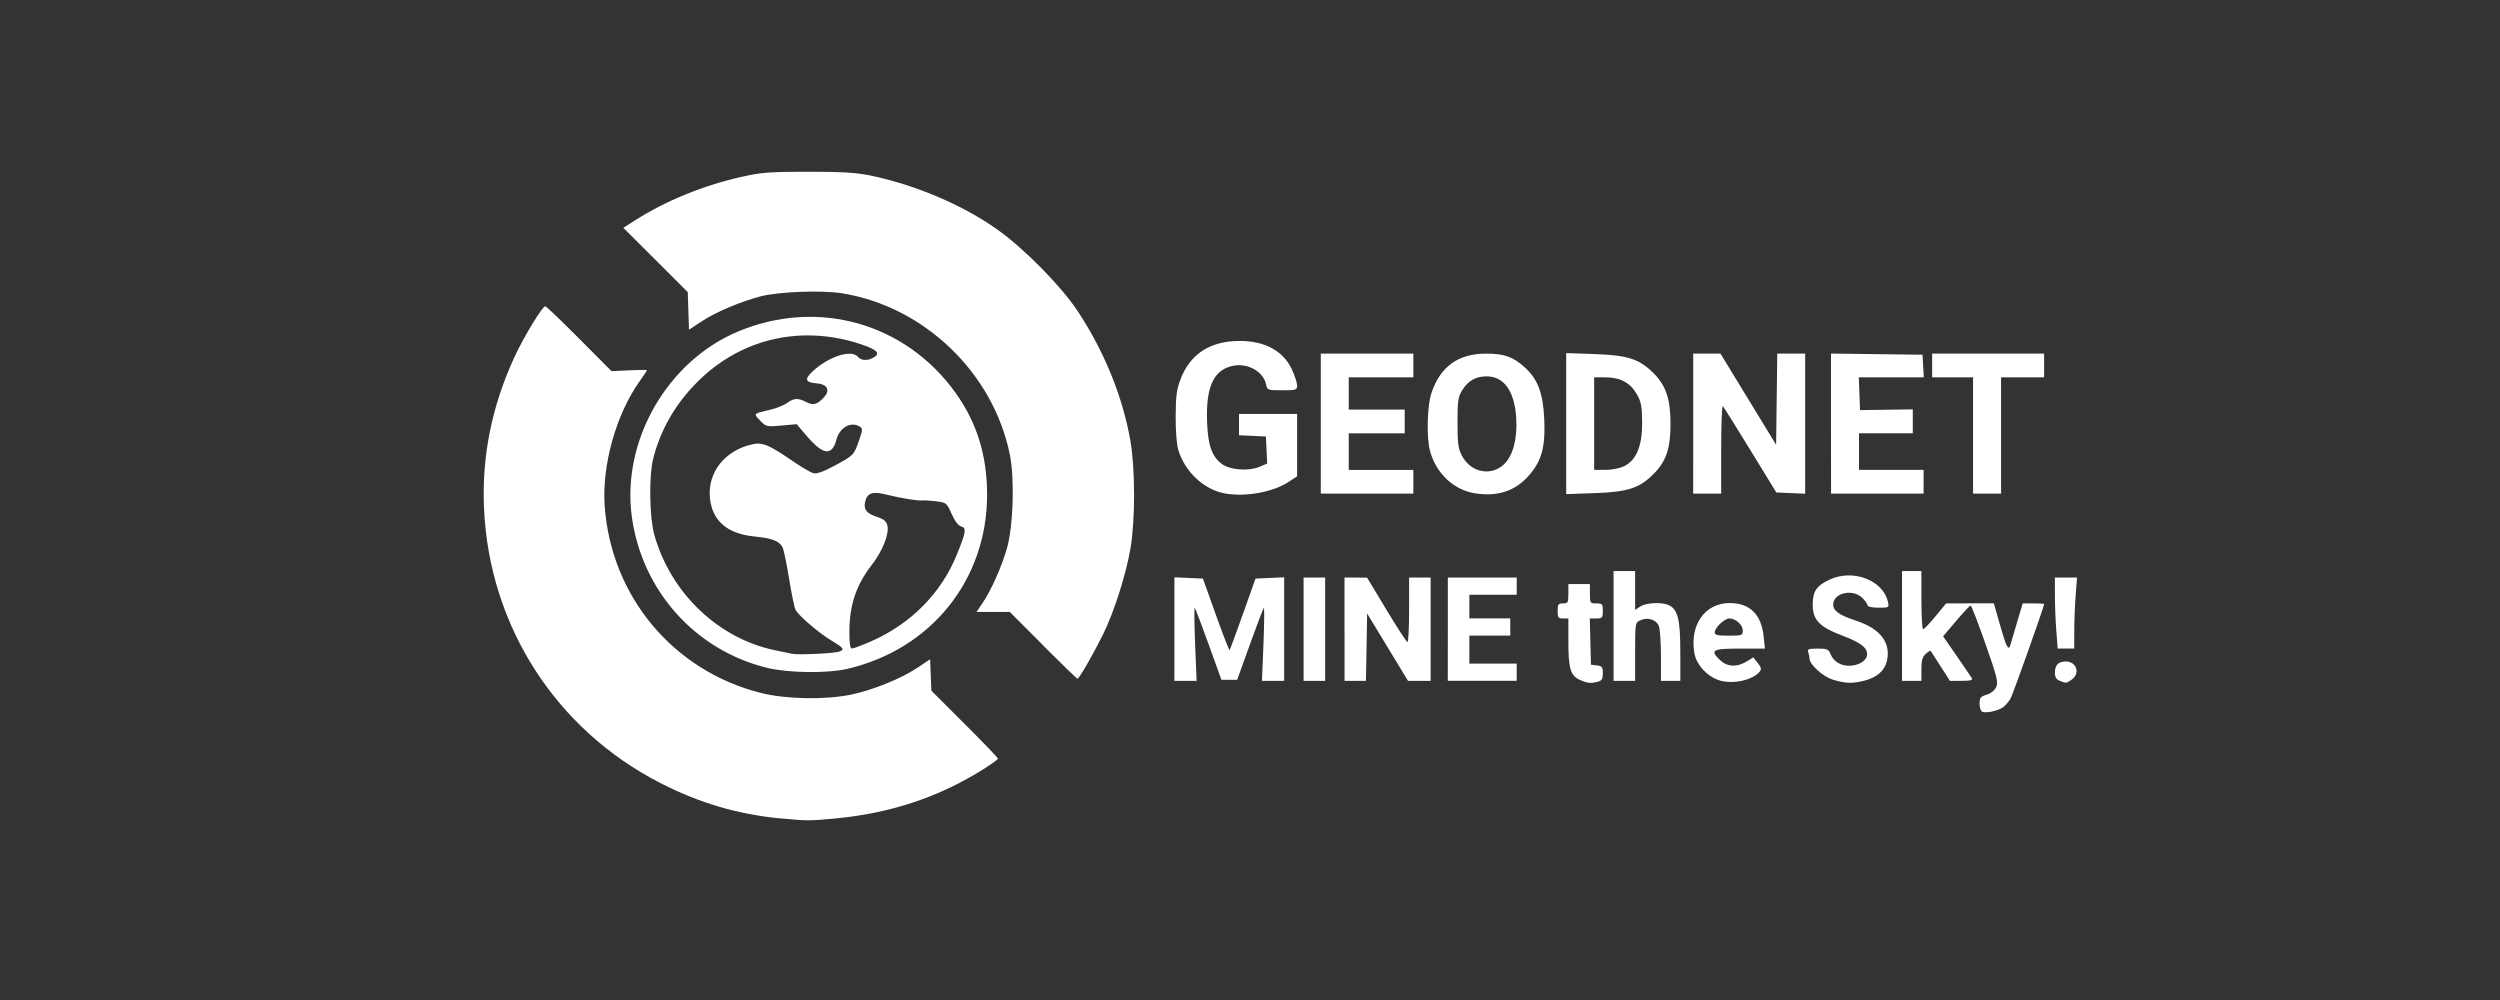 <?xml version="1.0" encoding="UTF-8" standalone="no"?>
<!-- Created with Inkscape (http://www.inkscape.org/) -->

<svg
   width="100mm"
   height="40mm"
   viewBox="0 0 100 40"
   version="1.1"
   id="svg1126"
   xml:space="preserve"
   xmlns="http://www.w3.org/2000/svg"
   xmlns:svg="http://www.w3.org/2000/svg"><rect x="0" y="0" width="100" height="40" fill="#333333" stroke="none"/><defs
     id="defs1123"><clipPath
       clipPathUnits="userSpaceOnUse"
       id="clipPath16097"><path
         d="M 0,66.129 H 305.037 V 0 H 0 Z"
         id="path16095" /></clipPath><clipPath
       clipPathUnits="userSpaceOnUse"
       id="clipPath22280"><g
         id="g22284"
         style="stroke-width:1"><rect
           width="212.71"
           height="32.154"
           fill="#ffffff"
           id="rect22282"
           x="-93.769"
           y="231.953"
           style="stroke-width:1" /></g></clipPath><clipPath
       clipPathUnits="userSpaceOnUse"
       id="clipPath22286"><g
         id="g22290"
         style="stroke-width:1"><rect
           width="212.71"
           height="32.154"
           fill="#ffffff"
           id="rect22288"
           x="-93.769"
           y="231.953"
           style="stroke-width:1" /></g></clipPath><clipPath
       clipPathUnits="userSpaceOnUse"
       id="clipPath22292"><g
         id="g22296"
         style="stroke-width:1"><rect
           width="212.71"
           height="32.154"
           fill="#ffffff"
           id="rect22294"
           x="-93.769"
           y="231.953"
           style="stroke-width:1" /></g></clipPath><clipPath
       clipPathUnits="userSpaceOnUse"
       id="clipPath22298"><g
         id="g22302"
         style="stroke-width:1"><rect
           width="212.71"
           height="32.154"
           fill="#ffffff"
           id="rect22300"
           x="-93.769"
           y="231.953"
           style="stroke-width:1" /></g></clipPath><clipPath
       clipPathUnits="userSpaceOnUse"
       id="clipPath22304"><g
         id="g22308"
         style="stroke-width:1"><rect
           width="212.71"
           height="32.154"
           fill="#ffffff"
           id="rect22306"
           x="-93.769"
           y="231.953"
           style="stroke-width:1" /></g></clipPath><clipPath
       clipPathUnits="userSpaceOnUse"
       id="clipPath22310"><g
         id="g22314"
         style="stroke-width:1"><rect
           width="212.71"
           height="32.154"
           fill="#ffffff"
           id="rect22312"
           x="-93.769"
           y="231.953"
           style="stroke-width:1" /></g></clipPath><clipPath
       clipPathUnits="userSpaceOnUse"
       id="clipPath22316"><g
         id="g22320"
         style="stroke-width:1"><rect
           width="212.71"
           height="32.154"
           fill="#ffffff"
           id="rect22318"
           x="-93.769"
           y="231.953"
           style="stroke-width:1" /></g></clipPath><clipPath
       clipPathUnits="userSpaceOnUse"
       id="clipPath22322"><g
         id="g22326"
         style="stroke-width:1"><rect
           width="212.71"
           height="32.154"
           fill="#ffffff"
           id="rect22324"
           x="-93.769"
           y="231.953"
           style="stroke-width:1" /></g></clipPath><clipPath
       clipPathUnits="userSpaceOnUse"
       id="clipPath22328"><g
         id="g22332"
         style="stroke-width:1"><rect
           width="212.71"
           height="32.154"
           fill="#ffffff"
           id="rect22330"
           x="-93.769"
           y="231.953"
           style="stroke-width:1" /></g></clipPath><clipPath
       clipPathUnits="userSpaceOnUse"
       id="clipPath22334"><g
         id="g22338"
         style="stroke-width:1"><rect
           width="212.71"
           height="32.154"
           fill="#ffffff"
           id="rect22336"
           x="-93.769"
           y="231.953"
           style="stroke-width:1" /></g></clipPath><clipPath
       clipPathUnits="userSpaceOnUse"
       id="clipPath22340"><g
         id="g22344"
         style="stroke-width:1"><rect
           width="212.71"
           height="32.154"
           fill="#ffffff"
           id="rect22342"
           x="-93.769"
           y="231.953"
           style="stroke-width:1" /></g></clipPath><clipPath
       clipPathUnits="userSpaceOnUse"
       id="clipPath22346"><g
         id="g22350"
         style="stroke-width:1"><rect
           width="212.71"
           height="32.154"
           fill="#ffffff"
           id="rect22348"
           x="-93.769"
           y="231.953"
           style="stroke-width:1" /></g></clipPath><clipPath
       clipPathUnits="userSpaceOnUse"
       id="clipPath22352"><g
         id="g22356"
         style="stroke-width:1"><rect
           width="212.71"
           height="32.154"
           fill="#ffffff"
           id="rect22354"
           x="-93.769"
           y="231.953"
           style="stroke-width:1" /></g></clipPath><clipPath
       clipPathUnits="userSpaceOnUse"
       id="clipPath22358"><g
         id="g22362"
         style="stroke-width:1"><rect
           width="212.71"
           height="32.154"
           fill="#ffffff"
           id="rect22360"
           x="-93.769"
           y="231.953"
           style="stroke-width:1" /></g></clipPath><clipPath
       clipPathUnits="userSpaceOnUse"
       id="clipPath22364"><g
         id="g22368"
         style="stroke-width:1"><rect
           width="212.71"
           height="32.154"
           fill="#ffffff"
           id="rect22366"
           x="-93.769"
           y="231.953"
           style="stroke-width:1" /></g></clipPath><clipPath
       clipPathUnits="userSpaceOnUse"
       id="clipPath22370"><g
         id="g22374"
         style="stroke-width:1"><rect
           width="212.71"
           height="32.154"
           fill="#ffffff"
           id="rect22372"
           x="-93.769"
           y="231.953"
           style="stroke-width:1" /></g></clipPath><clipPath
       clipPathUnits="userSpaceOnUse"
       id="clipPath22376"><g
         id="g22380"
         style="stroke-width:1"><rect
           width="212.71"
           height="32.154"
           fill="#ffffff"
           id="rect22378"
           x="-93.769"
           y="231.953"
           style="stroke-width:1" /></g></clipPath><clipPath
       clipPathUnits="userSpaceOnUse"
       id="clipPath22382"><g
         id="g22386"
         style="stroke-width:1"><rect
           width="212.71"
           height="32.154"
           fill="#ffffff"
           id="rect22384"
           x="-93.769"
           y="231.953"
           style="stroke-width:1" /></g></clipPath><clipPath
       clipPathUnits="userSpaceOnUse"
       id="clipPath22388"><g
         id="g22392"
         style="stroke-width:1"><rect
           width="212.71"
           height="32.154"
           fill="#ffffff"
           id="rect22390"
           x="-93.769"
           y="231.953"
           style="stroke-width:1" /></g></clipPath><clipPath
       clipPathUnits="userSpaceOnUse"
       id="clipPath22394"><g
         id="g22398"
         style="stroke-width:1"><rect
           width="212.71"
           height="32.154"
           fill="#ffffff"
           id="rect22396"
           x="-93.769"
           y="231.953"
           style="stroke-width:1" /></g></clipPath><clipPath
       clipPathUnits="userSpaceOnUse"
       id="clipPath22400"><g
         id="g22404"
         style="stroke-width:1"><rect
           width="212.71"
           height="32.154"
           fill="#ffffff"
           id="rect22402"
           x="-93.769"
           y="231.953"
           style="stroke-width:1" /></g></clipPath><clipPath
       clipPathUnits="userSpaceOnUse"
       id="clipPath22406"><g
         id="g22410"
         style="stroke-width:1"><rect
           width="212.71"
           height="32.154"
           fill="#ffffff"
           id="rect22408"
           x="-93.769"
           y="231.953"
           style="stroke-width:1" /></g></clipPath><clipPath
       clipPathUnits="userSpaceOnUse"
       id="clipPath22412"><g
         id="g22416"
         style="stroke-width:1"><rect
           width="212.71"
           height="32.154"
           fill="#ffffff"
           id="rect22414"
           x="-93.769"
           y="231.953"
           style="stroke-width:1" /></g></clipPath><clipPath
       clipPathUnits="userSpaceOnUse"
       id="clipPath22418"><g
         id="g22422"
         style="stroke-width:1"><rect
           width="212.71"
           height="32.154"
           fill="#ffffff"
           id="rect22420"
           x="-93.769"
           y="231.953"
           style="stroke-width:1" /></g></clipPath><clipPath
       clipPathUnits="userSpaceOnUse"
       id="clipPath22424"><g
         id="g22428"
         style="stroke-width:1"><rect
           width="212.71"
           height="32.154"
           fill="#ffffff"
           id="rect22426"
           x="-93.769"
           y="231.953"
           style="stroke-width:1" /></g></clipPath><clipPath
       clipPathUnits="userSpaceOnUse"
       id="clipPath22430"><g
         id="g22434"
         style="stroke-width:1"><rect
           width="212.71"
           height="32.154"
           fill="#ffffff"
           id="rect22432"
           x="-93.769"
           y="231.953"
           style="stroke-width:1" /></g></clipPath><clipPath
       clipPathUnits="userSpaceOnUse"
       id="clipPath22436"><g
         id="g22440"
         style="stroke-width:1"><rect
           width="212.71"
           height="32.154"
           fill="#ffffff"
           id="rect22438"
           x="-93.769"
           y="231.953"
           style="stroke-width:1" /></g></clipPath><clipPath
       clipPathUnits="userSpaceOnUse"
       id="clipPath22442"><g
         id="g22446"
         style="stroke-width:1"><rect
           width="212.71"
           height="32.154"
           fill="#ffffff"
           id="rect22444"
           x="-93.769"
           y="231.953"
           style="stroke-width:1" /></g></clipPath><clipPath
       clipPathUnits="userSpaceOnUse"
       id="clipPath22448"><g
         id="g22452"
         style="stroke-width:1"><rect
           width="212.71"
           height="32.154"
           fill="#ffffff"
           id="rect22450"
           x="-93.769"
           y="231.953"
           style="stroke-width:1" /></g></clipPath><clipPath
       clipPathUnits="userSpaceOnUse"
       id="clipPath22454"><g
         id="g22458"
         style="stroke-width:1"><rect
           width="212.71"
           height="32.154"
           fill="#ffffff"
           id="rect22456"
           x="-93.769"
           y="231.953"
           style="stroke-width:1" /></g></clipPath><clipPath
       clipPathUnits="userSpaceOnUse"
       id="clipPath22460"><g
         id="g22464"
         style="stroke-width:1"><rect
           width="212.71"
           height="32.154"
           fill="#ffffff"
           id="rect22462"
           x="-93.769"
           y="231.953"
           style="stroke-width:1" /></g></clipPath><clipPath
       clipPathUnits="userSpaceOnUse"
       id="clipPath22466"><g
         id="g22470"
         style="stroke-width:1"><rect
           width="212.71"
           height="32.154"
           fill="#ffffff"
           id="rect22468"
           x="-93.769"
           y="231.953"
           style="stroke-width:1" /></g></clipPath></defs><g
     id="layer1"
     style="fill:#ffffff" /><path
     style="fill:#ffffff;fill-opacity:1;stroke:none;stroke-width:1"
     d="m 31.224,32.738 c -1.72,-0.166 -3.266,-0.622 -4.826,-1.425 -4.176,-2.147 -6.826,-6.28 -7.037,-10.975 -0.094,-2.089 0.314,-4.109 1.226,-6.075 0.378,-0.815 1.107,-2.012 1.225,-2.012 0.037,0 0.648,0.584 1.358,1.298 l 1.291,1.298 0.71,-0.034 c 0.391,-0.019 0.71,-0.022 0.71,-0.007 0,0.015 -0.131,0.212 -0.291,0.437 -0.949,1.333 -1.519,3.37 -1.402,5.008 0.259,3.606 2.741,6.578 6.236,7.464 1.001,0.254 2.58,0.285 3.615,0.071 0.859,-0.177 2.001,-0.638 2.649,-1.07 l 0.517,-0.344 0.025,0.628 0.025,0.628 1.331,1.329 c 0.732,0.731 1.331,1.355 1.331,1.387 0,0.032 -0.244,0.212 -0.542,0.4 -1.804,1.139 -3.727,1.783 -5.959,1.994 -1.04,0.099 -1.132,0.098 -2.192,-0.003 z m 48.066,-4.268 c -0.059,-0.024 -0.108,-0.169 -0.108,-0.321 0,-0.238 0.039,-0.288 0.28,-0.359 0.165,-0.049 0.323,-0.173 0.384,-0.302 0.092,-0.193 0.041,-0.401 -0.431,-1.744 -0.294,-0.838 -0.56,-1.524 -0.59,-1.524 -0.031,-5.9e-5 -0.291,0.277 -0.578,0.616 l -0.523,0.616 0.542,0.783 c 0.298,0.431 0.57,0.831 0.605,0.891 0.047,0.081 -0.055,0.108 -0.406,0.108 h -0.469 l -0.372,-0.581 c -0.204,-0.32 -0.383,-0.597 -0.397,-0.617 -0.014,-0.019 -0.103,0.035 -0.198,0.121 -0.132,0.119 -0.173,0.265 -0.173,0.617 v 0.46 H 76.47 76.082 V 25.039 22.843 h 0.387 0.387 v 1.162 c 0,0.639 0.031,1.162 0.07,1.162 0.038,0 0.261,-0.232 0.495,-0.516 l 0.425,-0.516 0.954,-6.51e-4 0.954,-6.51e-4 0.246,0.866 c 0.253,0.889 0.342,1.058 0.417,0.793 0.024,-0.084 0.144,-0.491 0.267,-0.905 l 0.224,-0.753 h 0.428 c 0.235,0 0.428,0.013 0.428,0.031 0,0.097 -1.224,3.544 -1.334,3.757 -0.073,0.142 -0.22,0.312 -0.325,0.379 -0.224,0.142 -0.662,0.232 -0.816,0.168 z M 63.207,27.201 c -0.383,-0.167 -0.472,-0.452 -0.472,-1.52 v -0.943 h -0.215 c -0.189,0 -0.215,-0.037 -0.215,-0.301 0,-0.264 0.027,-0.301 0.215,-0.301 0.198,0 0.215,-0.032 0.215,-0.387 v -0.387 h 0.431 0.431 v 0.387 c 0,0.373 0.01,0.387 0.258,0.387 0.238,0 0.258,0.024 0.258,0.301 0,0.278 -0.02,0.301 -0.261,0.301 h -0.261 l 0.024,0.926 0.024,0.926 0.237,0.027 c 0.205,0.024 0.237,0.065 0.237,0.313 0,0.223 -0.042,0.297 -0.194,0.338 -0.279,0.075 -0.419,0.062 -0.712,-0.066 z m 5.513,-0.006 c -0.471,-0.171 -0.87,-0.624 -0.946,-1.075 -0.192,-1.135 0.43,-2.006 1.426,-1.998 0.802,0.006 1.255,0.459 1.347,1.344 l 0.049,0.477 h -1.002 c -1.111,0 -1.218,0.066 -0.774,0.478 0.279,0.258 0.659,0.274 1.039,0.042 l 0.276,-0.168 0.176,0.224 c 0.139,0.177 0.155,0.25 0.074,0.347 -0.299,0.36 -1.129,0.524 -1.664,0.33 z m 0.99,-1.979 c 0,-0.228 -0.283,-0.478 -0.54,-0.478 -0.191,0 -0.58,0.372 -0.58,0.556 0,0.106 0.112,0.133 0.56,0.133 0.536,0 0.56,-0.009 0.56,-0.21 z m 3.604,1.97 c -0.403,-0.124 -0.935,-0.608 -0.935,-0.851 0,-0.066 -0.024,-0.18 -0.052,-0.255 -0.043,-0.113 0.021,-0.136 0.377,-0.136 0.392,0 0.438,0.022 0.532,0.247 0.166,0.4 0.694,0.556 1.161,0.343 0.12,-0.055 0.241,-0.173 0.27,-0.263 0.096,-0.302 -0.177,-0.546 -0.93,-0.83 -0.964,-0.364 -1.228,-0.635 -1.228,-1.259 0,-0.534 0.154,-0.758 0.689,-1.004 0.93,-0.427 2.125,0.033 2.318,0.893 0.053,0.234 0.048,0.237 -0.379,0.237 -0.243,0 -0.432,-0.039 -0.432,-0.09 0,-0.049 -0.095,-0.185 -0.211,-0.301 -0.38,-0.38 -1.166,-0.203 -1.166,0.262 0,0.259 0.232,0.422 0.93,0.654 0.96,0.32 1.383,0.875 1.219,1.602 -0.088,0.392 -0.402,0.666 -0.91,0.794 -0.473,0.119 -0.757,0.109 -1.251,-0.043 z m 9.076,0.046 c -0.137,-0.055 -0.194,-0.149 -0.194,-0.322 0,-0.304 0.14,-0.451 0.431,-0.451 0.438,0 0.595,0.478 0.239,0.727 -0.216,0.152 -0.212,0.151 -0.476,0.045 z M 46.977,25.164 v -2.071 l 0.57,0.025 0.57,0.025 0.517,1.446 c 0.284,0.795 0.531,1.431 0.549,1.414 0.018,-0.018 0.258,-0.668 0.535,-1.446 l 0.503,-1.414 0.573,-0.025 0.573,-0.025 v 2.071 2.071 h -0.444 -0.444 l 0.06,-1.482 c 0.033,-0.815 0.039,-1.461 0.013,-1.435 -0.026,0.026 -0.276,0.683 -0.556,1.461 l -0.509,1.414 H 49.173 48.857 L 48.347,25.778 c -0.28,-0.778 -0.53,-1.435 -0.556,-1.461 -0.026,-0.026 -0.02,0.62 0.013,1.435 l 0.06,1.482 h -0.444 -0.444 z m 5.167,0.003 v -2.067 h 0.431 0.431 v 2.067 2.067 h -0.431 -0.431 z m 1.636,0 v -2.067 l 0.452,0.003 0.452,0.003 0.775,1.288 c 0.426,0.708 0.804,1.289 0.84,1.29 0.036,9.77e-4 0.065,-0.579 0.065,-1.29 v -1.292 h 0.431 0.431 v 2.067 2.067 l -0.452,-4.4e-5 -0.452,-5.9e-5 -0.818,-1.348 -0.818,-1.348 -0.024,1.348 -0.024,1.348 h -0.428 -0.428 v -2.067 z m 4.133,0 v -2.067 h 1.378 1.378 v 0.344 0.344 h -0.947 -0.947 v 0.474 0.474 h 0.818 0.818 v 0.344 0.344 H 59.592 58.774 v 0.56 0.56 h 0.947 0.947 v 0.344 0.344 h -1.378 -1.378 z m 6.63,-0.129 v -2.196 h 0.431 0.431 v 0.777 0.777 l 0.211,-0.138 c 0.246,-0.161 0.896,-0.183 1.166,-0.038 0.335,0.18 0.431,0.589 0.431,1.849 v 1.165 H 66.826 66.438 v -0.985 c 0,-0.542 -0.037,-1.083 -0.083,-1.203 -0.099,-0.26 -0.446,-0.371 -0.741,-0.236 -0.206,0.094 -0.209,0.111 -0.209,1.26 v 1.164 H 64.974 64.544 Z M 41.725,25.813 40.392,24.478 H 39.727 39.061 l 0.254,-0.376 c 0.335,-0.496 0.741,-1.411 0.96,-2.161 0.256,-0.879 0.316,-2.782 0.119,-3.756 -0.662,-3.27 -3.422,-5.923 -6.713,-6.454 -0.813,-0.131 -2.57,-0.063 -3.279,0.128 -0.813,0.218 -1.78,0.631 -2.334,0.995 l -0.508,0.334 -0.025,-0.752 -0.025,-0.752 -1.288,-1.286 -1.288,-1.286 0.451,-0.288 c 1.237,-0.791 2.75,-1.409 4.293,-1.754 0.777,-0.174 1.126,-0.2 2.659,-0.2 1.365,0 1.931,0.035 2.497,0.154 1.799,0.378 3.659,1.169 5.037,2.141 1.07,0.755 2.551,2.252 3.219,3.255 1.068,1.602 1.822,3.451 2.126,5.214 0.194,1.127 0.197,3.147 0.005,4.288 -0.177,1.052 -0.657,2.558 -1.103,3.462 -0.384,0.778 -0.952,1.761 -1.019,1.764 -0.024,6.51e-4 -0.644,-0.599 -1.377,-1.333 z m -11.047,0.899 c -2.867,-0.705 -4.994,-3.079 -5.403,-6.031 -0.421,-3.039 1.407,-6.231 4.248,-7.421 3.189,-1.335 6.705,-0.341 8.705,2.461 0.85,1.191 1.256,2.505 1.256,4.064 0,3.406 -2.233,6.188 -5.596,6.971 -0.797,0.185 -2.364,0.164 -3.211,-0.044 z m 2.893,-0.647 c 0.224,-0.086 0.18,-0.148 -0.317,-0.445 -0.506,-0.302 -1.304,-0.987 -1.433,-1.229 -0.045,-0.084 -0.161,-0.646 -0.258,-1.247 -0.097,-0.602 -0.214,-1.166 -0.262,-1.255 -0.136,-0.254 -0.41,-0.358 -1.144,-0.432 -1.072,-0.108 -1.674,-0.635 -1.761,-1.543 -0.097,-1.014 0.597,-1.895 1.684,-2.139 0.423,-0.095 0.66,0.004 1.683,0.705 0.321,0.22 0.671,0.422 0.778,0.449 0.131,0.033 0.407,-0.066 0.848,-0.304 0.759,-0.409 0.766,-0.416 0.977,-1.019 0.14,-0.397 0.144,-0.467 0.034,-0.537 -0.359,-0.227 -0.81,0.022 -0.945,0.522 -0.176,0.655 -0.529,0.615 -1.168,-0.133 l -0.42,-0.491 -0.609,0.055 c -0.595,0.054 -0.614,0.049 -0.856,-0.203 -0.271,-0.283 -0.286,-0.268 0.42,-0.433 0.233,-0.054 0.53,-0.174 0.659,-0.266 0.283,-0.202 0.438,-0.209 0.773,-0.035 0.278,0.144 0.442,0.097 0.714,-0.204 0.252,-0.279 0.119,-0.516 -0.308,-0.548 -0.441,-0.033 -0.491,-0.159 -0.179,-0.456 0.641,-0.61 1.575,-0.917 1.834,-0.604 0.125,0.15 0.372,0.167 0.608,0.04 0.319,-0.171 0.18,-0.323 -0.501,-0.548 -2.29,-0.759 -4.63,-0.264 -6.352,1.344 -0.981,0.916 -1.636,2.012 -1.947,3.255 -0.168,0.673 -0.145,2.316 0.042,2.999 0.642,2.349 2.581,4.2 4.877,4.655 0.26,0.052 0.551,0.112 0.646,0.134 0.226,0.052 1.693,-0.016 1.879,-0.087 z m 1.264,-0.408 c 1.586,-0.693 2.801,-1.915 3.428,-3.447 0.378,-0.922 0.405,-1.095 0.185,-1.153 -0.116,-0.03 -0.254,-0.212 -0.382,-0.5 -0.195,-0.44 -0.212,-0.454 -0.618,-0.505 -0.23,-0.029 -0.476,-0.044 -0.547,-0.034 -0.17,0.023 -0.874,-0.091 -1.456,-0.237 -0.54,-0.135 -0.751,-0.065 -0.837,0.278 -0.078,0.312 0.051,0.481 0.472,0.617 0.268,0.087 0.373,0.173 0.415,0.341 0.083,0.332 -0.189,1.02 -0.628,1.585 -0.622,0.801 -0.89,1.604 -0.892,2.673 -6.49e-4,0.478 0.03,0.667 0.107,0.666 0.059,-6.51e-4 0.398,-0.128 0.753,-0.283 z m 47.417,-0.426 c -0.03,-0.391 -0.056,-1.03 -0.056,-1.421 l -6.51e-4,-0.71 h 0.443 0.443 l -0.055,0.71 c -0.03,0.391 -0.056,1.03 -0.056,1.421 l -6.51e-4,0.71 H 82.639 82.308 Z M 49.011,19.741 c -0.845,-0.148 -1.612,-0.861 -1.882,-1.75 -0.062,-0.206 -0.106,-0.779 -0.102,-1.348 0.005,-0.816 0.041,-1.079 0.203,-1.495 0.357,-0.917 1.065,-1.427 2.08,-1.499 1.148,-0.082 1.988,0.318 2.365,1.127 0.114,0.246 0.208,0.534 0.209,0.641 6.52e-4,0.182 -0.034,0.194 -0.595,0.194 -0.586,0 -0.597,-0.003 -0.65,-0.248 -0.107,-0.489 -0.703,-0.835 -1.272,-0.739 -0.8,0.135 -1.132,0.812 -1.085,2.216 0.032,0.976 0.19,1.423 0.607,1.728 0.317,0.231 1.053,0.287 1.474,0.111 l 0.325,-0.136 -0.026,-0.541 -0.026,-0.541 -0.538,-0.026 -0.538,-0.026 v -0.426 -0.426 h 1.162 1.162 v 1.247 1.247 l -0.336,0.222 c -0.619,0.41 -1.714,0.611 -2.538,0.467 z m 9.997,-0.006 c -0.849,-0.133 -1.547,-0.781 -1.801,-1.67 -0.152,-0.531 -0.124,-1.82 0.05,-2.342 0.353,-1.059 1.071,-1.578 2.182,-1.578 0.734,0 1.078,0.122 1.554,0.552 0.523,0.472 0.734,1.041 0.778,2.091 0.046,1.12 -0.11,1.67 -0.645,2.265 -0.533,0.593 -1.238,0.819 -2.118,0.681 z m 1.156,-1.167 c 0.355,-0.34 0.534,-1.015 0.486,-1.836 -0.062,-1.076 -0.487,-1.678 -1.182,-1.678 -0.435,0 -0.743,0.173 -0.977,0.55 -0.168,0.27 -0.191,0.424 -0.191,1.297 0,0.832 0.028,1.044 0.177,1.327 0.353,0.674 1.168,0.838 1.688,0.34 z m -7.332,-1.624 v -2.799 h 1.851 1.851 v 0.474 0.474 h -1.292 -1.292 v 0.646 0.646 h 1.119 1.119 v 0.474 0.474 h -1.119 -1.119 v 0.732 0.732 h 1.292 1.292 v 0.474 0.474 h -1.851 -1.851 z m 9.816,0 v -2.821 l 1.141,0.04 c 1.3,0.045 1.766,0.192 2.32,0.731 0.524,0.51 0.709,1.043 0.712,2.05 0.004,1.005 -0.179,1.53 -0.712,2.05 -0.553,0.539 -1.02,0.686 -2.32,0.731 l -1.141,0.04 z m 2.325,1.701 c 0.485,-0.242 0.718,-0.811 0.713,-1.746 -0.003,-0.633 -0.037,-0.817 -0.208,-1.122 -0.259,-0.463 -0.664,-0.683 -1.258,-0.683 h -0.453 v 1.851 1.851 l 0.452,-1.77e-4 c 0.258,-5.9e-5 0.582,-0.065 0.753,-0.151 z m 2.756,-1.701 v -2.799 h 0.545 0.545 l 1.113,1.823 1.113,1.823 0.023,-1.823 0.023,-1.823 h 0.558 0.558 v 2.802 2.802 l -0.577,-0.025 -0.577,-0.025 -1.038,-1.695 c -0.571,-0.932 -1.067,-1.724 -1.102,-1.758 -0.036,-0.035 -0.065,0.738 -0.065,1.717 v 1.78 h -0.56 -0.56 z m 5.511,-0.001 V 14.143 l 1.83,0.023 1.83,0.023 0.026,0.452 0.026,0.452 h -1.3 -1.3 l 0.025,0.656 0.025,0.656 1.055,-0.015 1.055,-0.015 v 0.478 0.478 H 75.437 74.36 v 0.732 0.732 h 1.292 1.292 v 0.474 0.474 h -1.851 -1.851 z m 5.683,0.475 v -2.325 h -0.818 -0.818 v -0.474 -0.474 h 2.239 2.239 v 0.474 0.474 h -0.861 -0.861 v 2.325 2.325 h -0.56 -0.56 z"
     id="path17390" /></svg>
